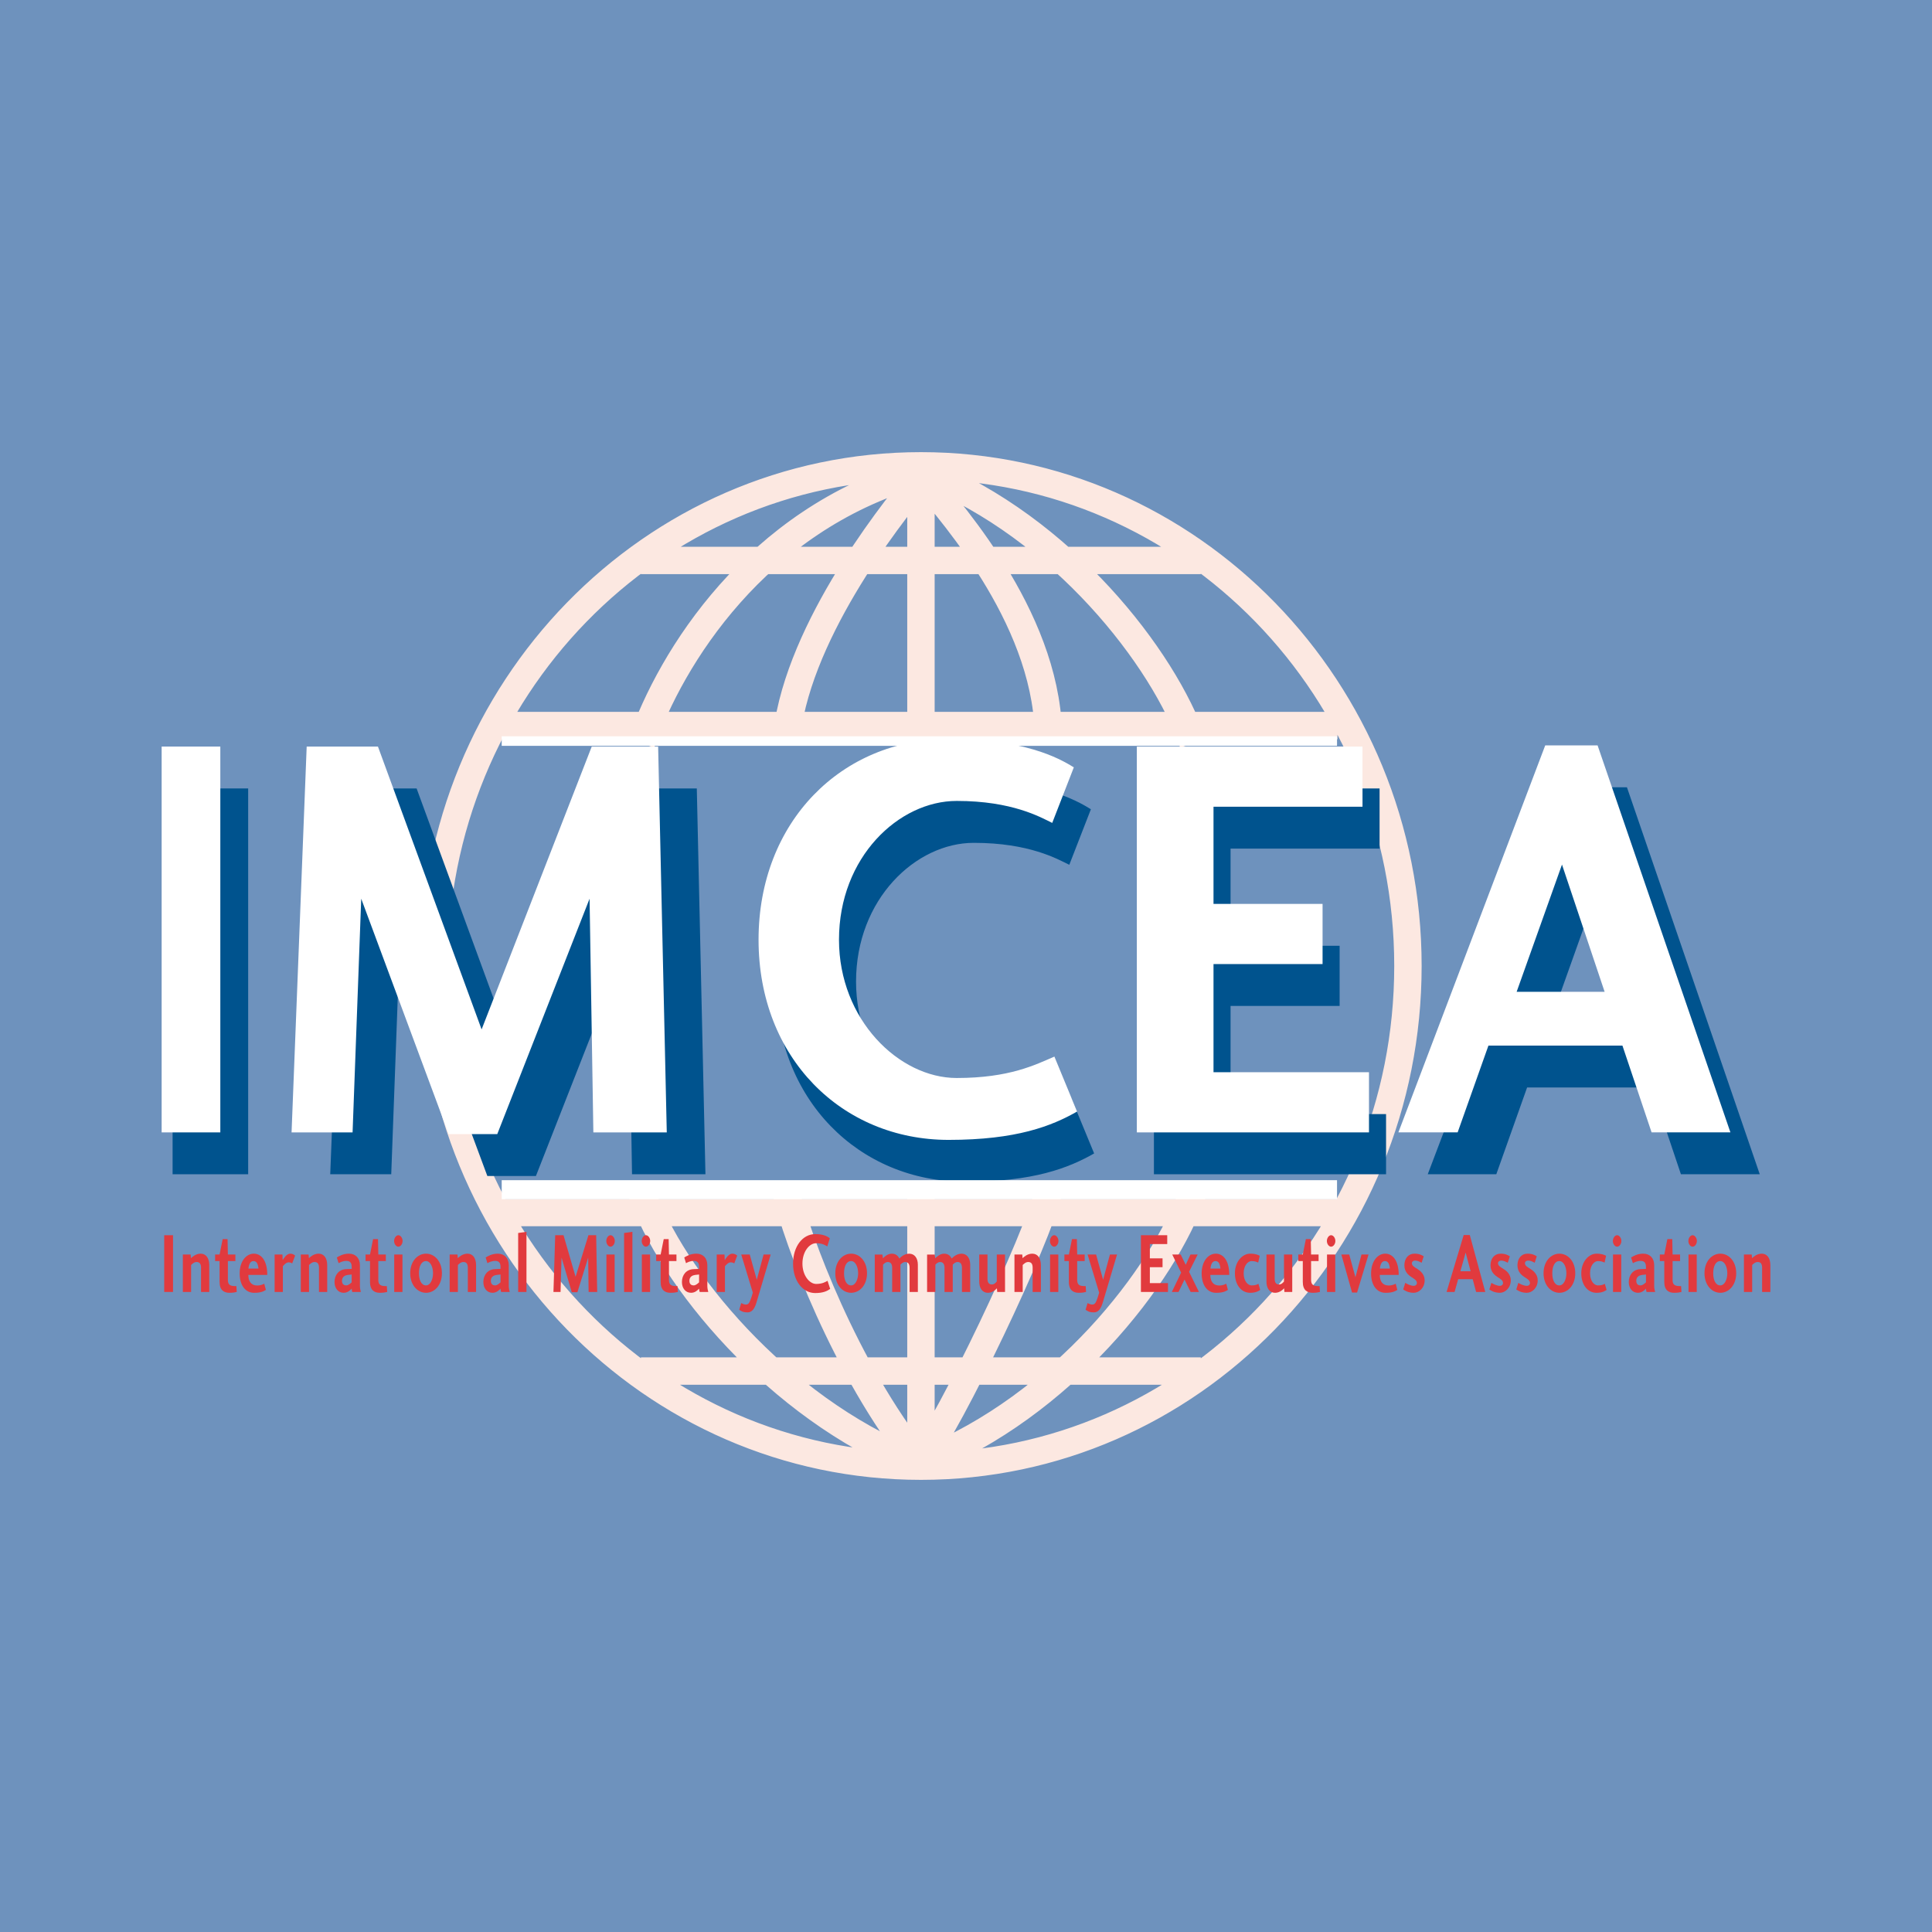 <?xml version="1.0" encoding="utf-8"?>
<!-- Generator: Adobe Illustrator 13.0.0, SVG Export Plug-In . SVG Version: 6.00 Build 14948)  -->
<!DOCTYPE svg PUBLIC "-//W3C//DTD SVG 1.0//EN" "http://www.w3.org/TR/2001/REC-SVG-20010904/DTD/svg10.dtd">
<svg version="1.0" id="Layer_1" xmlns="http://www.w3.org/2000/svg" xmlns:xlink="http://www.w3.org/1999/xlink" x="0px" y="0px"
	 width="192.756px" height="192.756px" viewBox="0 0 192.756 192.756" enable-background="new 0 0 192.756 192.756"
	 xml:space="preserve">
<g>
	<polygon fill-rule="evenodd" clip-rule="evenodd" fill="#6E92BD" points="0,0 192.756,0 192.756,192.756 0,192.756 0,0 	"/>
	<path fill="none" stroke="#FCE8E1" stroke-width="2.734" stroke-miterlimit="2.613" d="M43.295,96.377
		c0-27.559,21.753-49.9,48.588-49.9c26.833,0,48.587,22.341,48.587,49.9c0,27.562-21.754,49.902-48.587,49.902
		C65.049,146.279,43.295,123.939,43.295,96.377L43.295,96.377z M63.945,55.917h55.859 M63.945,136.788h55.859 M49.779,72.389h83.659
		 M49.779,120.975h83.659 M91.883,46.477v27.942 M91.883,117.845v27.943 M92.366,47.179c13.63,5.49,23.733,18.456,26.673,26.964
		 M92.075,47.697c3.206,3.843,12.761,14.644,12.53,26.446 M91.473,47.243c-16.036,4.666-24.552,18.392-27.491,26.9 M91.716,47.873
		c-3.208,3.844-12.535,15.839-13.303,26.271 M92.255,145.77c13.631-5.491,23.844-18.372,26.784-26.883 M91.823,145.65
		c2.967-3.751,11.714-22.097,12.783-26.764 M91.19,145.891c-13.632-5.489-24.269-18.493-27.208-27.004 M91.622,145.735
		c-7.253-9.058-12.138-22.182-13.208-26.849"/>
	<polygon fill-rule="evenodd" clip-rule="evenodd" fill="#00538E" points="17.22,78.664 24.76,78.664 24.76,117.156 17.22,117.156 
		17.22,78.664 	"/>
	<polygon fill-rule="evenodd" clip-rule="evenodd" fill="#00538E" points="70.382,117.156 63.057,117.156 62.679,93.841 
		53.469,117.329 48.622,117.329 39.896,93.841 39.034,117.156 32.947,117.156 34.455,78.664 41.565,78.664 51.908,106.883 
		62.895,78.664 69.52,78.664 70.382,117.156 	"/>
	<path fill-rule="evenodd" clip-rule="evenodd" fill="#00538E" d="M109.162,115.078c-2.531,1.442-6.033,2.829-12.82,2.829
		c-10.665,0-18.96-8.196-18.96-19.969c0-11.773,8.295-20.025,18.96-20.025c7.488,0,10.933,1.846,12.496,2.828l-2.154,5.541
		c-1.184-0.579-3.986-2.192-9.533-2.192c-5.764,0-11.743,5.596-11.743,13.849c0,7.965,5.979,13.793,11.743,13.793
		c5.279,0,7.863-1.327,9.75-2.136L109.162,115.078L109.162,115.078z"/>
	<polygon fill-rule="evenodd" clip-rule="evenodd" fill="#00538E" points="138.287,117.156 115.127,117.156 115.127,78.664 
		137.641,78.664 137.641,84.667 122.773,84.667 122.773,94.36 133.654,94.36 133.654,100.362 122.773,100.362 122.773,111.153 
		138.287,111.153 138.287,117.156 	"/>
	<path fill-rule="evenodd" clip-rule="evenodd" fill="#00538E" d="M163.021,103.132h-8.779l4.525-12.696L163.021,103.132
		L163.021,103.132L163.021,103.132z M152.359,108.5h12.441l2.906,8.656h7.865l-13.25-38.608h-5.225l-14.65,38.608h6.84
		L152.359,108.5L152.359,108.5z"/>
	<polygon fill-rule="evenodd" clip-rule="evenodd" fill="#FFFFFF" points="16.127,74.485 21.981,74.485 21.981,112.979 
		16.127,112.979 16.127,74.485 	"/>
	<polygon fill-rule="evenodd" clip-rule="evenodd" fill="#FFFFFF" points="66.524,112.979 59.2,112.979 58.822,89.663 
		49.612,113.151 44.764,113.151 36.039,89.663 35.177,112.979 29.09,112.979 30.598,74.485 37.708,74.485 48.05,102.705 
		59.038,74.485 65.662,74.485 66.524,112.979 	"/>
	<path fill-rule="evenodd" clip-rule="evenodd" fill="#FFFFFF" d="M107.459,110.9c-2.531,1.442-6.033,2.827-12.819,2.827
		c-10.665,0-18.959-8.195-18.959-19.968c0-11.772,8.295-20.024,18.959-20.024c7.487,0,10.935,1.847,12.495,2.826l-2.154,5.541
		c-1.184-0.577-3.984-2.193-9.534-2.193c-5.762,0-11.741,5.599-11.741,13.85c0,7.964,5.979,13.793,11.741,13.793
		c5.28,0,7.864-1.327,9.75-2.136L107.459,110.9L107.459,110.9z"/>
	<polygon fill-rule="evenodd" clip-rule="evenodd" fill="#FFFFFF" points="136.584,112.979 113.422,112.979 113.422,74.485 
		135.938,74.485 135.938,80.487 121.072,80.487 121.072,90.182 131.953,90.182 131.953,96.185 121.072,96.185 121.072,106.976 
		136.584,106.976 136.584,112.979 	"/>
	<path fill-rule="evenodd" clip-rule="evenodd" fill="#FFFFFF" d="M160.094,98.954h-8.779l4.525-12.696L160.094,98.954
		L160.094,98.954L160.094,98.954z M148.5,104.321h13.371l2.908,8.657h7.865l-13.252-38.609h-5.225l-14.65,38.609h5.912
		L148.5,104.321L148.5,104.321z"/>
	<polygon fill-rule="evenodd" clip-rule="evenodd" fill="#E13A3E" points="16.384,123.237 17.262,123.237 17.262,128.898 
		16.384,128.898 16.384,123.237 	"/>
	<path fill-rule="evenodd" clip-rule="evenodd" fill="#E13A3E" d="M20.057,128.898v-2.41c0-0.374-0.126-0.577-0.44-0.577
		c-0.264,0-0.446,0.203-0.551,0.296v2.691h-0.823v-3.734h0.777l0.032,0.364c0.113-0.102,0.463-0.449,0.966-0.449
		c0.54,0,0.86,0.449,0.86,1.146v2.674H20.057L20.057,128.898z"/>
	<path fill-rule="evenodd" clip-rule="evenodd" fill="#E13A3E" d="M22.886,128.982c-0.52,0-0.984-0.244-0.979-1.095v-2.07h-0.445
		v-0.653h0.445l0.308-1.537h0.489l0.032,1.537h0.748v0.653h-0.748v1.833c-0.006,0.407,0.119,0.56,0.376,0.629
		c0.182,0.042,0.357,0.034,0.471,0.034l0.038,0.585C23.446,128.94,23.257,128.982,22.886,128.982L22.886,128.982z"/>
	<path fill-rule="evenodd" clip-rule="evenodd" fill="#E13A3E" d="M25.787,126.564h-0.999c0.045-0.416,0.183-0.747,0.496-0.747
		C25.604,125.817,25.736,126.089,25.787,126.564L25.787,126.564L25.787,126.564z M24.776,127.2h1.889
		c0-1.493-0.64-2.121-1.343-2.121c-0.753,0-1.412,0.755-1.412,1.969c0,1.197,0.583,1.935,1.438,1.935
		c0.771,0,0.992-0.187,1.18-0.288l-0.163-0.62c-0.113,0.053-0.314,0.179-0.715,0.179C25.033,128.253,24.776,127.795,24.776,127.2
		L24.776,127.2z"/>
	<path fill-rule="evenodd" clip-rule="evenodd" fill="#E13A3E" d="M27.399,128.898v-3.734h0.778l0.026,0.561
		c0.093-0.161,0.388-0.646,0.752-0.646c0.245,0,0.408,0.118,0.489,0.194l-0.295,0.781c-0.063-0.05-0.188-0.11-0.358-0.11
		c-0.239,0-0.463,0.263-0.57,0.383v2.571H27.399L27.399,128.898z"/>
	<path fill-rule="evenodd" clip-rule="evenodd" fill="#E13A3E" d="M31.824,128.898v-2.41c0-0.374-0.125-0.577-0.44-0.577
		c-0.263,0-0.445,0.203-0.552,0.296v2.691h-0.821v-3.734h0.778l0.031,0.364c0.112-0.102,0.464-0.449,0.967-0.449
		c0.54,0,0.859,0.449,0.859,1.146v2.674H31.824L31.824,128.898z"/>
	<path fill-rule="evenodd" clip-rule="evenodd" fill="#E13A3E" d="M35.088,127.939c-0.12,0.103-0.32,0.306-0.54,0.306
		c-0.152,0-0.427-0.052-0.427-0.459c0-0.424,0.326-0.551,0.571-0.586l0.396-0.042V127.939L35.088,127.939L35.088,127.939z
		 M35.088,128.567c0,0.085,0.024,0.229,0.056,0.331h0.859c-0.036-0.109-0.093-0.382-0.093-0.585v-2.072
		c0-0.729-0.44-1.162-1.099-1.162c-0.596,0-1.017,0.263-1.205,0.381l0.176,0.569c0.157-0.085,0.409-0.229,0.786-0.229
		c0.426,0,0.521,0.279,0.521,0.611v0.187l-0.583,0.025c-0.704,0.042-1.13,0.586-1.13,1.282c0,0.619,0.358,1.076,0.91,1.076
		C34.698,128.982,34.95,128.712,35.088,128.567L35.088,128.567z"/>
	<path fill-rule="evenodd" clip-rule="evenodd" fill="#E13A3E" d="M37.894,128.982c-0.52,0-0.984-0.244-0.978-1.095v-2.07h-0.445
		v-0.653h0.445l0.307-1.537h0.491l0.031,1.537h0.748v0.653h-0.748v1.833c-0.007,0.407,0.119,0.56,0.377,0.629
		c0.182,0.042,0.357,0.034,0.471,0.034l0.036,0.585C38.454,128.94,38.265,128.982,37.894,128.982L37.894,128.982z"/>
	<path fill-rule="evenodd" clip-rule="evenodd" fill="#E13A3E" d="M39.332,125.164h0.822v3.734h-0.822V125.164L39.332,125.164z
		 M40.167,123.814c0,0.297-0.201,0.568-0.426,0.568c-0.221,0-0.421-0.271-0.421-0.568c0-0.298,0.201-0.577,0.421-0.577
		C39.965,123.237,40.167,123.517,40.167,123.814L40.167,123.814z"/>
	<path fill-rule="evenodd" clip-rule="evenodd" fill="#E13A3E" d="M42.508,125.817c0.414,0,0.696,0.568,0.696,1.214
		c0,0.637-0.282,1.214-0.696,1.214c-0.496,0-0.71-0.577-0.71-1.214C41.797,126.386,42.012,125.817,42.508,125.817L42.508,125.817
		L42.508,125.817z M42.508,125.079c-0.841,0-1.582,0.755-1.582,1.952s0.741,1.951,1.582,1.951c0.841,0,1.582-0.754,1.582-1.951
		S43.349,125.079,42.508,125.079L42.508,125.079z"/>
	<path fill-rule="evenodd" clip-rule="evenodd" fill="#E13A3E" d="M46.676,128.898v-2.41c0-0.374-0.126-0.577-0.44-0.577
		c-0.263,0-0.445,0.203-0.552,0.296v2.691h-0.822v-3.734h0.778l0.032,0.364c0.113-0.102,0.464-0.449,0.967-0.449
		c0.54,0,0.859,0.449,0.859,1.146v2.674H46.676L46.676,128.898z"/>
	<path fill-rule="evenodd" clip-rule="evenodd" fill="#E13A3E" d="M49.938,127.939c-0.119,0.103-0.32,0.306-0.539,0.306
		c-0.151,0-0.428-0.052-0.428-0.459c0-0.424,0.328-0.551,0.572-0.586l0.395-0.042V127.939L49.938,127.939L49.938,127.939z
		 M49.938,128.567c0,0.085,0.025,0.229,0.057,0.331h0.86c-0.037-0.109-0.094-0.382-0.094-0.585v-2.072
		c0-0.729-0.439-1.162-1.099-1.162c-0.596,0-1.016,0.263-1.206,0.381l0.176,0.569c0.157-0.085,0.409-0.229,0.785-0.229
		c0.428,0,0.521,0.279,0.521,0.611v0.187l-0.583,0.025c-0.704,0.042-1.13,0.586-1.13,1.282c0,0.619,0.358,1.076,0.91,1.076
		C49.55,128.982,49.801,128.712,49.938,128.567L49.938,128.567z"/>
	<polygon fill-rule="evenodd" clip-rule="evenodd" fill="#E13A3E" points="51.697,123.016 52.526,122.896 52.526,128.898 
		51.697,128.898 51.697,123.016 	"/>
	<polygon fill-rule="evenodd" clip-rule="evenodd" fill="#E13A3E" points="59.581,128.898 58.726,128.898 58.683,125.47 
		57.608,128.924 57.044,128.924 56.026,125.47 55.926,128.898 55.218,128.898 55.393,123.237 56.222,123.237 57.426,127.387 
		58.708,123.237 59.48,123.237 59.581,128.898 	"/>
	<path fill-rule="evenodd" clip-rule="evenodd" fill="#E13A3E" d="M60.502,125.164h0.821v3.734h-0.821V125.164L60.502,125.164z
		 M61.338,123.814c0,0.297-0.202,0.568-0.427,0.568c-0.22,0-0.421-0.271-0.421-0.568c0-0.298,0.201-0.577,0.421-0.577
		C61.136,123.237,61.338,123.517,61.338,123.814L61.338,123.814z"/>
	<polygon fill-rule="evenodd" clip-rule="evenodd" fill="#E13A3E" points="62.266,123.016 63.095,122.896 63.095,128.898 
		62.266,128.898 62.266,123.016 	"/>
	<path fill-rule="evenodd" clip-rule="evenodd" fill="#E13A3E" d="M64.037,125.164h0.822v3.734h-0.822V125.164L64.037,125.164z
		 M64.871,123.814c0,0.297-0.201,0.568-0.427,0.568c-0.22,0-0.42-0.271-0.42-0.568c0-0.298,0.2-0.577,0.42-0.577
		C64.67,123.237,64.871,123.517,64.871,123.814L64.871,123.814z"/>
	<path fill-rule="evenodd" clip-rule="evenodd" fill="#E13A3E" d="M66.892,128.982c-0.521,0-0.986-0.244-0.979-1.095v-2.07h-0.445
		v-0.653h0.445l0.308-1.537h0.49l0.031,1.537h0.748v0.653h-0.748v1.833c-0.005,0.407,0.12,0.56,0.377,0.629
		c0.182,0.042,0.358,0.034,0.471,0.034l0.038,0.585C67.451,128.94,67.261,128.982,66.892,128.982L66.892,128.982z"/>
	<path fill-rule="evenodd" clip-rule="evenodd" fill="#E13A3E" d="M69.749,127.939c-0.12,0.103-0.321,0.306-0.541,0.306
		c-0.149,0-0.426-0.052-0.426-0.459c0-0.424,0.325-0.551,0.571-0.586l0.395-0.042V127.939L69.749,127.939L69.749,127.939z
		 M69.749,128.567c0,0.085,0.025,0.229,0.055,0.331h0.861c-0.038-0.109-0.094-0.382-0.094-0.585v-2.072
		c0-0.729-0.439-1.162-1.098-1.162c-0.596,0-1.018,0.263-1.205,0.381l0.175,0.569c0.157-0.085,0.407-0.229,0.784-0.229
		c0.428,0,0.522,0.279,0.522,0.611v0.187l-0.584,0.025c-0.703,0.042-1.129,0.586-1.129,1.282c0,0.619,0.357,1.076,0.91,1.076
		C69.36,128.982,69.61,128.712,69.749,128.567L69.749,128.567z"/>
	<path fill-rule="evenodd" clip-rule="evenodd" fill="#E13A3E" d="M71.506,128.898v-3.734h0.778l0.025,0.561
		c0.094-0.161,0.389-0.646,0.753-0.646c0.245,0,0.408,0.118,0.49,0.194l-0.295,0.781c-0.063-0.05-0.188-0.11-0.357-0.11
		c-0.24,0-0.465,0.263-0.571,0.383v2.571H71.506L71.506,128.898z"/>
	<path fill-rule="evenodd" clip-rule="evenodd" fill="#E13A3E" d="M75.503,129.849c-0.174,0.611-0.407,1.086-0.922,1.086
		c-0.501,0-0.684-0.161-0.829-0.263l0.201-0.662c0.138,0.067,0.276,0.146,0.478,0.146c0.313,0,0.39-0.323,0.56-0.79l0.118-0.399
		l-1.155-3.802h0.848l0.702,2.521l0.679-2.521h0.708L75.503,129.849L75.503,129.849z"/>
	<path fill-rule="evenodd" clip-rule="evenodd" fill="#E13A3E" d="M82.828,128.593c-0.295,0.212-0.703,0.415-1.493,0.415
		c-1.244,0-2.211-1.204-2.211-2.936c0-1.732,0.967-2.946,2.211-2.946c0.872,0,1.273,0.272,1.455,0.416l-0.25,0.815
		c-0.138-0.085-0.465-0.322-1.113-0.322c-0.67,0-1.368,0.823-1.368,2.037c0,1.172,0.698,2.027,1.368,2.027
		c0.617,0,0.917-0.193,1.137-0.313L82.828,128.593L82.828,128.593z"/>
	<path fill-rule="evenodd" clip-rule="evenodd" fill="#E13A3E" d="M84.92,125.817c0.415,0,0.697,0.568,0.697,1.214
		c0,0.637-0.282,1.214-0.697,1.214c-0.496,0-0.709-0.577-0.709-1.214C84.211,126.386,84.424,125.817,84.92,125.817L84.92,125.817
		L84.92,125.817z M84.92,125.079c-0.842,0-1.582,0.755-1.582,1.952s0.74,1.951,1.582,1.951c0.84,0,1.582-0.754,1.582-1.951
		S85.76,125.079,84.92,125.079L84.92,125.079z"/>
	<path fill-rule="evenodd" clip-rule="evenodd" fill="#E13A3E" d="M91.573,128.898h-0.822v-2.41c0-0.374-0.145-0.577-0.439-0.577
		c-0.213,0-0.377,0.161-0.477,0.263v2.725h-0.824v-2.41c0-0.374-0.149-0.577-0.438-0.577c-0.214,0-0.376,0.161-0.471,0.263
		l-0.006,2.725h-0.821v-3.734h0.765l0.045,0.374c0.137-0.129,0.463-0.459,0.884-0.459c0.396,0,0.615,0.194,0.761,0.484
		c0.125-0.137,0.495-0.484,0.978-0.484c0.547,0,0.867,0.449,0.867,1.103V128.898L91.573,128.898z"/>
	<path fill-rule="evenodd" clip-rule="evenodd" fill="#E13A3E" d="M96.795,128.898h-0.822v-2.41c0-0.374-0.146-0.577-0.438-0.577
		c-0.214,0-0.378,0.161-0.479,0.263v2.725h-0.822v-2.41c0-0.374-0.151-0.577-0.439-0.577c-0.213,0-0.376,0.161-0.471,0.263
		l-0.005,2.725h-0.823v-3.734h0.766l0.044,0.374c0.138-0.129,0.463-0.459,0.885-0.459c0.396,0,0.616,0.194,0.759,0.484
		c0.125-0.137,0.496-0.484,0.979-0.484c0.547,0,0.867,0.449,0.867,1.103V128.898L96.795,128.898z"/>
	<path fill-rule="evenodd" clip-rule="evenodd" fill="#E13A3E" d="M98.521,125.164v2.409c0,0.366,0.125,0.579,0.439,0.579
		c0.244,0,0.395-0.187,0.488-0.298v-2.69h0.824v3.734h-0.779l-0.031-0.366c-0.113,0.12-0.428,0.45-0.904,0.45
		c-0.539,0-0.867-0.45-0.859-1.146v-2.673H98.521L98.521,125.164z"/>
	<path fill-rule="evenodd" clip-rule="evenodd" fill="#E13A3E" d="M103.027,128.898v-2.41c0-0.374-0.125-0.577-0.439-0.577
		c-0.264,0-0.445,0.203-0.553,0.296v2.691h-0.822v-3.734h0.779l0.031,0.364c0.113-0.102,0.463-0.449,0.967-0.449
		c0.539,0,0.859,0.449,0.859,1.146v2.674H103.027L103.027,128.898z"/>
	<path fill-rule="evenodd" clip-rule="evenodd" fill="#E13A3E" d="M104.766,125.164h0.822v3.734h-0.822V125.164L104.766,125.164z
		 M105.602,123.814c0,0.297-0.201,0.568-0.428,0.568c-0.219,0-0.42-0.271-0.42-0.568c0-0.298,0.201-0.577,0.42-0.577
		C105.4,123.237,105.602,123.517,105.602,123.814L105.602,123.814z"/>
	<path fill-rule="evenodd" clip-rule="evenodd" fill="#E13A3E" d="M107.623,128.982c-0.523,0-0.986-0.244-0.98-1.095v-2.07h-0.447
		v-0.653h0.447l0.309-1.537h0.488l0.031,1.537h0.748v0.653h-0.748v1.833c-0.006,0.407,0.119,0.56,0.377,0.629
		c0.182,0.042,0.357,0.034,0.471,0.034l0.037,0.585C108.182,128.94,107.992,128.982,107.623,128.982L107.623,128.982z"/>
	<path fill-rule="evenodd" clip-rule="evenodd" fill="#E13A3E" d="M110.057,129.849c-0.176,0.611-0.406,1.086-0.92,1.086
		c-0.504,0-0.686-0.161-0.83-0.263l0.201-0.662c0.139,0.067,0.277,0.146,0.477,0.146c0.314,0,0.391-0.323,0.559-0.79l0.119-0.399
		l-1.154-3.802h0.848l0.701,2.521l0.68-2.521h0.709L110.057,129.849L110.057,129.849z"/>
	<polygon fill-rule="evenodd" clip-rule="evenodd" fill="#E13A3E" points="116.529,128.898 113.83,128.898 113.83,123.237 
		116.455,123.237 116.455,124.12 114.721,124.12 114.721,125.546 115.988,125.546 115.988,126.428 114.721,126.428 114.721,128.017 
		116.529,128.017 116.529,128.898 	"/>
	<polygon fill-rule="evenodd" clip-rule="evenodd" fill="#E13A3E" points="116.955,125.164 117.797,125.164 118.299,126.19 
		118.775,125.164 119.492,125.164 118.633,126.887 119.617,128.898 118.789,128.898 118.18,127.659 117.584,128.898 
		116.912,128.898 117.842,126.972 116.955,125.164 	"/>
	<path fill-rule="evenodd" clip-rule="evenodd" fill="#E13A3E" d="M121.764,126.564h-0.998c0.045-0.416,0.182-0.747,0.496-0.747
		C121.582,125.817,121.715,126.089,121.764,126.564L121.764,126.564L121.764,126.564z M120.754,127.2h1.889
		c0-1.493-0.641-2.121-1.342-2.121c-0.754,0-1.412,0.755-1.412,1.969c0,1.197,0.582,1.935,1.436,1.935
		c0.773,0,0.992-0.187,1.182-0.288l-0.164-0.62c-0.113,0.053-0.314,0.179-0.717,0.179
		C121.012,128.253,120.754,127.795,120.754,127.2L120.754,127.2z"/>
	<path fill-rule="evenodd" clip-rule="evenodd" fill="#E13A3E" d="M124.727,125.079c0.539,0,0.803,0.127,0.955,0.212l-0.152,0.679
		c-0.156-0.067-0.301-0.152-0.672-0.152c-0.35,0-0.777,0.433-0.777,1.214c0,0.798,0.428,1.214,0.777,1.214
		c0.371,0,0.529-0.067,0.697-0.161l0.176,0.61c-0.15,0.102-0.414,0.288-1.004,0.288c-0.885,0-1.52-0.798-1.52-1.951
		C123.207,125.852,123.967,125.079,124.727,125.079L124.727,125.079z"/>
	<path fill-rule="evenodd" clip-rule="evenodd" fill="#E13A3E" d="M127.174,125.164v2.409c0,0.366,0.127,0.579,0.439,0.579
		c0.246,0,0.396-0.187,0.49-0.298v-2.69h0.824v3.734h-0.781l-0.029-0.366c-0.113,0.12-0.428,0.45-0.904,0.45
		c-0.541,0-0.867-0.45-0.859-1.146v-2.673H127.174L127.174,125.164z"/>
	<path fill-rule="evenodd" clip-rule="evenodd" fill="#E13A3E" d="M130.959,128.982c-0.521,0-0.984-0.244-0.979-1.095v-2.07h-0.447
		v-0.653h0.447l0.307-1.537h0.49l0.031,1.537h0.748v0.653h-0.748v1.833c-0.006,0.407,0.121,0.56,0.377,0.629
		c0.182,0.042,0.357,0.034,0.471,0.034l0.037,0.585C131.518,128.94,131.33,128.982,130.959,128.982L130.959,128.982z"/>
	<path fill-rule="evenodd" clip-rule="evenodd" fill="#E13A3E" d="M132.396,125.164h0.822v3.734h-0.822V125.164L132.396,125.164z
		 M133.23,123.814c0,0.297-0.199,0.568-0.426,0.568c-0.221,0-0.422-0.271-0.422-0.568c0-0.298,0.201-0.577,0.422-0.577
		C133.031,123.237,133.23,123.517,133.23,123.814L133.23,123.814z"/>
	<polygon fill-rule="evenodd" clip-rule="evenodd" fill="#E13A3E" points="134.613,125.164 135.232,127.431 135.836,125.164 
		136.539,125.164 135.396,128.957 134.895,128.957 133.828,125.164 134.613,125.164 	"/>
	<path fill-rule="evenodd" clip-rule="evenodd" fill="#E13A3E" d="M138.67,126.564h-0.998c0.045-0.416,0.184-0.747,0.496-0.747
		C138.488,125.817,138.619,126.089,138.67,126.564L138.67,126.564L138.67,126.564z M137.66,127.2h1.889
		c0-1.493-0.639-2.121-1.344-2.121c-0.752,0-1.412,0.755-1.412,1.969c0,1.197,0.584,1.935,1.438,1.935
		c0.771,0,0.992-0.187,1.18-0.288l-0.162-0.62c-0.113,0.053-0.314,0.179-0.715,0.179C137.918,128.253,137.66,127.795,137.66,127.2
		L137.66,127.2z"/>
	<path fill-rule="evenodd" clip-rule="evenodd" fill="#E13A3E" d="M141.064,128.288c0.156,0,0.301-0.104,0.301-0.29
		c0-0.263-0.301-0.425-0.559-0.593c-0.252-0.161-0.691-0.503-0.691-1.164c0-0.695,0.402-1.162,1.006-1.162
		c0.488,0,0.74,0.152,0.922,0.263l-0.207,0.646c-0.15-0.085-0.395-0.221-0.646-0.221c-0.164,0-0.326,0.085-0.326,0.271
		c0,0.254,0.275,0.39,0.551,0.569c0.227,0.134,0.723,0.501,0.723,1.128c0,0.765-0.57,1.247-1.086,1.247
		c-0.578,0-0.891-0.229-1.055-0.33l0.207-0.662C140.359,128.092,140.725,128.288,141.064,128.288L141.064,128.288z"/>
	<path fill-rule="evenodd" clip-rule="evenodd" fill="#E13A3E" d="M146.725,126.836h-1.023l0.527-1.867L146.725,126.836
		L146.725,126.836L146.725,126.836z M145.482,127.624h1.449l0.34,1.274h0.916l-1.545-5.68h-0.609l-1.707,5.68h0.799L145.482,127.624
		L145.482,127.624z"/>
	<path fill-rule="evenodd" clip-rule="evenodd" fill="#E13A3E" d="M149.658,128.288c0.156,0,0.299-0.104,0.299-0.29
		c0-0.263-0.299-0.425-0.557-0.593c-0.252-0.161-0.691-0.503-0.691-1.164c0-0.695,0.402-1.162,1.006-1.162
		c0.488,0,0.738,0.152,0.92,0.263l-0.205,0.646c-0.152-0.085-0.396-0.221-0.648-0.221c-0.162,0-0.326,0.085-0.326,0.271
		c0,0.254,0.277,0.39,0.553,0.569c0.227,0.134,0.723,0.501,0.723,1.128c0,0.765-0.572,1.247-1.086,1.247
		c-0.576,0-0.893-0.229-1.055-0.33l0.207-0.662C148.953,128.092,149.318,128.288,149.658,128.288L149.658,128.288z"/>
	<path fill-rule="evenodd" clip-rule="evenodd" fill="#E13A3E" d="M152.344,128.288c0.156,0,0.301-0.104,0.301-0.29
		c0-0.263-0.301-0.425-0.559-0.593c-0.25-0.161-0.689-0.503-0.689-1.164c0-0.695,0.4-1.162,1.002-1.162
		c0.49,0,0.742,0.152,0.924,0.263l-0.205,0.646c-0.152-0.085-0.396-0.221-0.648-0.221c-0.162,0-0.326,0.085-0.326,0.271
		c0,0.254,0.275,0.39,0.551,0.569c0.229,0.134,0.723,0.501,0.723,1.128c0,0.765-0.57,1.247-1.084,1.247
		c-0.578,0-0.893-0.229-1.055-0.33l0.205-0.662C151.641,128.092,152.006,128.288,152.344,128.288L152.344,128.288z"/>
	<path fill-rule="evenodd" clip-rule="evenodd" fill="#E13A3E" d="M155.582,125.817c0.414,0,0.697,0.568,0.697,1.214
		c0,0.637-0.283,1.214-0.697,1.214c-0.496,0-0.709-0.577-0.709-1.214C154.873,126.386,155.086,125.817,155.582,125.817
		L155.582,125.817L155.582,125.817z M155.582,125.079c-0.84,0-1.582,0.755-1.582,1.952s0.742,1.951,1.582,1.951
		c0.842,0,1.582-0.754,1.582-1.951S156.424,125.079,155.582,125.079L155.582,125.079z"/>
	<path fill-rule="evenodd" clip-rule="evenodd" fill="#E13A3E" d="M159.285,125.079c0.539,0,0.805,0.127,0.953,0.212l-0.148,0.679
		c-0.158-0.067-0.303-0.152-0.672-0.152c-0.354,0-0.779,0.433-0.779,1.214c0,0.798,0.426,1.214,0.779,1.214
		c0.369,0,0.525-0.067,0.695-0.161l0.176,0.61c-0.15,0.102-0.414,0.288-1.004,0.288c-0.887,0-1.52-0.798-1.52-1.951
		C157.766,125.852,158.525,125.079,159.285,125.079L159.285,125.079z"/>
	<path fill-rule="evenodd" clip-rule="evenodd" fill="#E13A3E" d="M161.338,123.237c-0.219,0-0.422,0.279-0.422,0.577
		c0,0.297,0.203,0.568,0.422,0.568c0.227,0,0.426-0.271,0.426-0.568C161.764,123.517,161.564,123.237,161.338,123.237
		L161.338,123.237L161.338,123.237z M160.93,128.898h0.822v-3.734h-0.822V128.898L160.93,128.898z"/>
	<path fill-rule="evenodd" clip-rule="evenodd" fill="#E13A3E" d="M164.219,127.939c-0.119,0.103-0.32,0.306-0.541,0.306
		c-0.15,0-0.426-0.052-0.426-0.459c0-0.424,0.326-0.551,0.572-0.586l0.395-0.042V127.939L164.219,127.939L164.219,127.939z
		 M164.219,128.567c0,0.085,0.025,0.229,0.057,0.331h0.859c-0.039-0.109-0.096-0.382-0.096-0.585v-2.072
		c0-0.729-0.438-1.162-1.098-1.162c-0.596,0-1.016,0.263-1.205,0.381l0.176,0.569c0.158-0.085,0.41-0.229,0.785-0.229
		c0.426,0,0.521,0.279,0.521,0.611v0.187l-0.584,0.025c-0.703,0.042-1.131,0.586-1.131,1.282c0,0.619,0.359,1.076,0.91,1.076
		C163.828,128.982,164.08,128.712,164.219,128.567L164.219,128.567z"/>
	<path fill-rule="evenodd" clip-rule="evenodd" fill="#E13A3E" d="M167.025,128.982c-0.521,0-0.986-0.244-0.979-1.095v-2.07H165.6
		v-0.653h0.447l0.307-1.537h0.488l0.033,1.537h0.746v0.653h-0.746v1.833c-0.008,0.407,0.119,0.56,0.377,0.629
		c0.182,0.042,0.357,0.034,0.469,0.034l0.039,0.585C167.584,128.94,167.396,128.982,167.025,128.982L167.025,128.982z"/>
	<path fill-rule="evenodd" clip-rule="evenodd" fill="#E13A3E" d="M168.869,123.237c-0.219,0-0.42,0.279-0.42,0.577
		c0,0.297,0.201,0.568,0.42,0.568c0.227,0,0.428-0.271,0.428-0.568C169.297,123.517,169.096,123.237,168.869,123.237
		L168.869,123.237L168.869,123.237z M168.463,128.898h0.822v-3.734h-0.822V128.898L168.463,128.898z"/>
	<path fill-rule="evenodd" clip-rule="evenodd" fill="#E13A3E" d="M171.639,125.817c0.414,0,0.695,0.568,0.695,1.214
		c0,0.637-0.281,1.214-0.695,1.214c-0.496,0-0.711-0.577-0.711-1.214C170.928,126.386,171.143,125.817,171.639,125.817
		L171.639,125.817L171.639,125.817z M171.639,125.079c-0.842,0-1.582,0.755-1.582,1.952s0.74,1.951,1.582,1.951
		c0.84,0,1.582-0.754,1.582-1.951S172.479,125.079,171.639,125.079L171.639,125.079z"/>
	<path fill-rule="evenodd" clip-rule="evenodd" fill="#E13A3E" d="M175.805,128.898v-2.41c0-0.374-0.125-0.577-0.438-0.577
		c-0.264,0-0.447,0.203-0.553,0.296v2.691h-0.822v-3.734h0.777l0.031,0.364c0.113-0.102,0.465-0.449,0.967-0.449
		c0.541,0,0.861,0.449,0.861,1.146v2.674H175.805L175.805,128.898z"/>
	
		<line fill="none" stroke="#FFFFFF" stroke-width="0.953" stroke-miterlimit="2.613" x1="50.056" y1="73.936" x2="133.395" y2="73.936"/>
	
		<line fill="none" stroke="#FFFFFF" stroke-width="1.894" stroke-miterlimit="2.613" x1="50.056" y1="118.694" x2="133.395" y2="118.694"/>
</g>
</svg>
